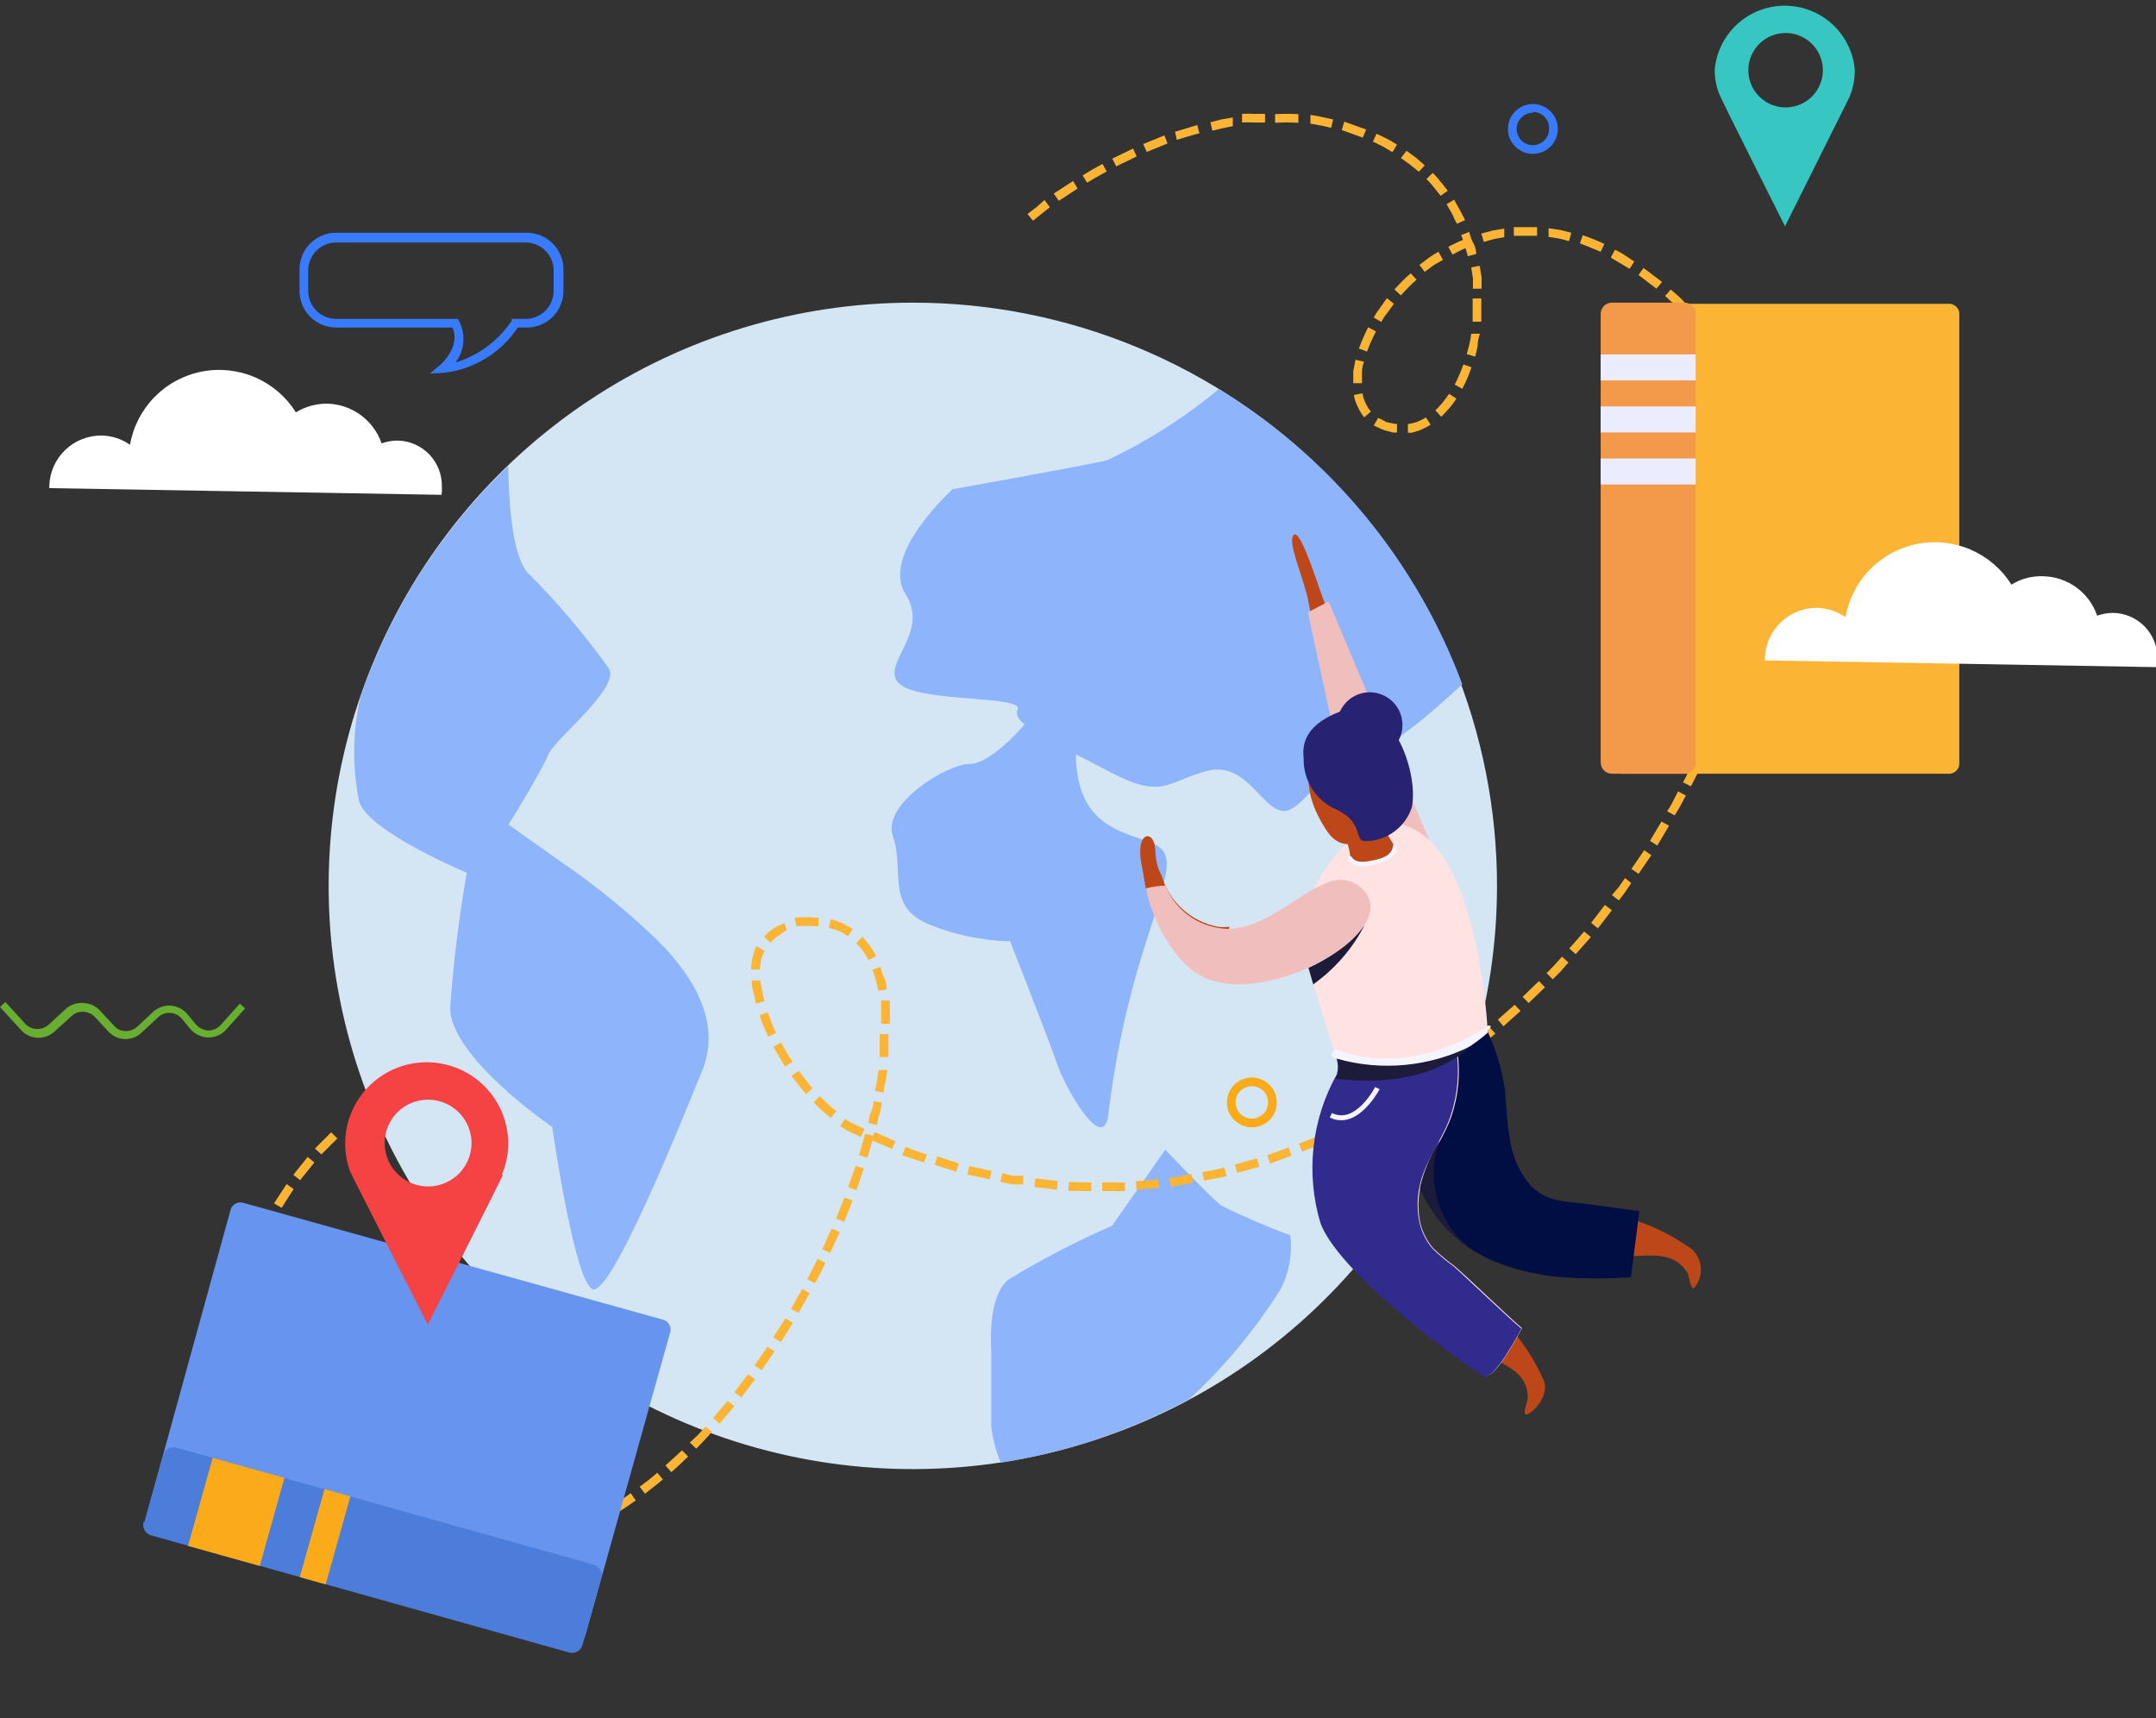 <svg width="197" height="157" viewBox="0 0 197 157" fill="none" xmlns="http://www.w3.org/2000/svg">
<rect x="0" y="0" width="197" height="157" fill="#333333" stroke="none"/>
<g clip-path="url(#clip0_658_874)">
<path d="M0 92.007L0.486 91.547L2.355 93.592C2.641 93.865 3.022 94.018 3.418 94.018C3.814 94.018 4.194 93.865 4.48 93.592L6.119 92.084C6.564 91.744 7.123 91.588 7.68 91.649C7.963 91.662 8.241 91.733 8.496 91.856C8.751 91.978 8.979 92.152 9.165 92.365L10.42 93.719C10.548 93.873 10.709 93.996 10.89 94.08C11.072 94.163 11.269 94.206 11.469 94.205C11.667 94.215 11.865 94.183 12.05 94.113C12.235 94.043 12.403 93.935 12.544 93.796L13.978 92.467C14.193 92.264 14.448 92.107 14.727 92.006C15.005 91.906 15.302 91.864 15.597 91.883C15.893 91.902 16.181 91.982 16.445 92.118C16.708 92.254 16.94 92.442 17.127 92.672L17.895 93.592C18.035 93.756 18.208 93.891 18.401 93.987C18.595 94.084 18.806 94.141 19.022 94.154C19.239 94.157 19.455 94.112 19.654 94.024C19.852 93.936 20.03 93.806 20.174 93.643L21.915 91.701L22.401 92.135L20.66 94.077C20.453 94.312 20.196 94.497 19.908 94.621C19.621 94.745 19.309 94.803 18.996 94.793C18.687 94.78 18.384 94.703 18.106 94.566C17.828 94.43 17.582 94.237 17.383 94.001L16.615 93.081C16.485 92.923 16.324 92.793 16.141 92.701C15.959 92.608 15.759 92.554 15.555 92.542C15.351 92.53 15.146 92.56 14.954 92.631C14.762 92.702 14.587 92.811 14.439 92.953L13.005 94.282C12.807 94.489 12.569 94.654 12.305 94.767C12.04 94.879 11.756 94.937 11.469 94.937C11.182 94.937 10.898 94.879 10.634 94.767C10.37 94.654 10.132 94.489 9.933 94.282L8.679 92.927C8.41 92.643 8.045 92.47 7.655 92.442C7.455 92.427 7.254 92.453 7.064 92.519C6.875 92.585 6.701 92.689 6.554 92.825L4.915 94.307C4.699 94.492 4.449 94.631 4.178 94.718C3.907 94.805 3.622 94.838 3.339 94.814C3.055 94.79 2.78 94.711 2.527 94.58C2.275 94.449 2.051 94.269 1.869 94.052L0 92.007Z" fill="#68AF31"/>
<path d="M136.786 80.966C136.781 91.504 133.646 101.805 127.778 110.564C121.91 119.324 113.571 126.15 103.817 130.179C94.063 134.209 83.332 135.26 72.979 133.201C62.626 131.142 53.118 126.065 45.655 118.612C38.193 111.158 33.111 101.663 31.054 91.327C28.996 80.991 30.055 70.278 34.096 60.543C38.136 50.807 44.978 42.486 53.756 36.632C62.533 30.778 72.852 27.653 83.408 27.653C90.421 27.65 97.366 29.027 103.845 31.705C110.324 34.383 116.211 38.311 121.169 43.262C126.126 48.214 130.058 54.093 132.737 60.562C135.417 67.032 136.793 73.966 136.786 80.966Z" fill="#D4E6F4"/>
<path d="M93.572 66.245C93.572 66.245 90.576 69.798 88.58 69.798C86.583 69.798 80.541 73.427 81.591 76.417C82.64 79.407 80.976 82.679 84.611 84.34C87.042 85.377 89.649 85.941 92.292 86.001C92.292 86.001 95.927 95.227 96.593 97.221C97.258 99.214 100.561 105.144 101.226 102.179C101.832 96.915 102.937 91.72 104.529 86.666C107.089 78.717 107.499 77.721 104.529 76.749C101.559 75.778 98.385 74.705 98.308 68.954C98.231 63.204 93.572 66.245 93.572 66.245Z" fill="#8EB4FB"/>
<path d="M116.997 117.82C117.793 116.297 118.106 114.567 117.893 112.862C115.746 112.075 113.643 111.17 111.595 110.153C110.699 109.489 106.475 105.042 106.475 105.042L101.611 111.993C98.354 113.413 95.198 115.053 92.164 116.9C90.141 118.459 90.576 123.417 90.576 123.417V130.343C90.709 131.478 91.002 132.588 91.447 133.64C97.502 132.697 103.348 130.717 108.728 127.788C111.907 124.839 114.687 121.488 116.997 117.82Z" fill="#8EB4FB"/>
<path d="M87.043 44.7C87.043 44.7 80.413 50.655 82.743 54.284C85.072 57.913 80.182 60.878 82.256 62.539C84.33 64.201 93.649 63.536 92.983 64.84C92.317 66.143 96.311 67.83 101.278 70.462C106.244 73.095 106.552 71.459 110.187 70.462C113.822 69.465 115.153 73.759 117.15 74.091C119.147 74.424 122.117 68.162 124.421 68.826C126.034 69.261 130.847 65.121 133.612 62.514C129.438 51.288 121.602 41.791 111.365 35.55C108.241 38.146 104.8 40.336 101.124 42.068C98.18 42.707 87.043 44.7 87.043 44.7Z" fill="#8EB4FB"/>
<path d="M32.821 73.248C33.691 76.008 42.651 79.74 42.651 79.74C41.935 83.8 41.431 87.895 41.141 92.007C41.013 96.531 50.46 102.971 50.46 102.971C50.46 102.971 52.431 116.798 54.095 117.769C55.759 118.74 62.39 102.154 64.156 97.834C65.923 93.515 63.567 89.068 59.164 85.055C56.605 82.676 53.866 80.498 50.972 78.538L46.466 75.344C46.466 75.344 49.513 70.437 50.076 68.98C50.639 67.523 56.988 62.642 55.554 60.955C53.397 57.962 51.009 55.142 48.412 52.521C46.876 51.217 46.492 46.336 46.44 42.579C40.327 48.426 35.702 55.646 32.949 63.638C32.212 66.795 32.168 70.073 32.821 73.248Z" fill="#8EB4FB"/>
<path d="M95.927 18.938L95.441 18.274L94.724 18.913L93.879 19.552L94.391 20.165L95.185 19.526L95.927 18.938Z" fill="#FBB433"/>
<path d="M98.462 17.226L98.052 16.536L96.285 17.686L96.746 18.35L98.462 17.226Z" fill="#FBB433"/>
<path d="M101.124 15.667L100.74 14.977L99.818 15.488L98.922 16.024L99.332 16.689L100.202 16.178L101.124 15.667Z" fill="#FBB433"/>
<path d="M103.863 14.287L103.531 13.571L102.583 14.031L101.636 14.491L101.995 15.207C101.995 15.207 102.455 14.951 102.942 14.747L103.863 14.287Z" fill="#FBB433"/>
<path d="M106.68 13.111L106.398 12.37L104.452 13.162L104.785 13.878L106.68 13.111Z" fill="#FBB433"/>
<path d="M109.598 12.191L109.393 11.424L107.371 12.038L107.524 12.779C107.524 12.779 109.572 12.14 109.598 12.191Z" fill="#FBB433"/>
<path d="M112.645 11.526V10.734L111.595 10.913L110.596 11.169L110.776 11.935L111.774 11.705L112.645 11.526Z" fill="#FBB433"/>
<path d="M115.589 11.194V10.402H114.539C114.19 10.379 113.839 10.379 113.489 10.402V11.194C113.83 11.172 114.172 11.172 114.513 11.194H115.589Z" fill="#FBB433"/>
<path d="M118.635 11.22V10.428C117.927 10.389 117.218 10.389 116.51 10.428V11.22C117.218 11.178 117.928 11.178 118.635 11.22Z" fill="#FBB433"/>
<path d="M121.631 11.68L121.81 10.913L120.76 10.683C120.423 10.602 120.081 10.542 119.736 10.504V11.296L120.735 11.475L121.631 11.68Z" fill="#FBB433"/>
<path d="M124.523 12.574L124.831 11.833L122.834 11.118L122.603 11.884L124.523 12.574Z" fill="#FBB433"/>
<path d="M127.237 13.903L127.647 13.213C127.647 13.213 127.212 12.932 126.725 12.677L125.778 12.217L125.445 12.932L126.367 13.392L127.237 13.903Z" fill="#FBB433"/>
<path d="M129.644 15.692L130.181 15.104L129.388 14.415L128.517 13.775L128.005 14.44L128.824 15.028L129.644 15.692Z" fill="#FBB433"/>
<path d="M131.641 17.89L132.281 17.43C132.281 17.43 131.973 16.996 131.615 16.587C131.401 16.309 131.17 16.044 130.924 15.795L130.335 16.357C130.576 16.586 130.799 16.834 131.001 17.098C131.333 17.532 131.641 17.89 131.641 17.89Z" fill="#FBB433"/>
<path d="M133.125 20.446L133.868 20.114C133.868 20.114 133.637 19.628 133.381 19.168L132.869 18.248L132.178 18.657L132.69 19.552C132.921 20.088 133.125 20.446 133.125 20.446Z" fill="#FBB433"/>
<path d="M134.124 23.411L134.892 23.206C134.892 23.206 134.892 22.695 134.61 22.184C134.329 21.673 134.252 21.187 134.252 21.187L133.509 21.468C133.642 21.775 133.754 22.091 133.842 22.414C133.996 23.002 134.124 23.411 134.124 23.411Z" fill="#FBB433"/>
<path d="M134.585 26.375H135.378V25.328L135.199 24.28L134.431 24.433L134.585 25.43V26.375Z" fill="#FBB433"/>
<path d="M134.559 29.391H135.353C135.353 29.391 135.353 28.88 135.353 28.343C135.353 27.807 135.353 27.27 135.353 27.27H134.559C134.559 27.27 134.559 27.781 134.559 28.292C134.559 28.803 134.559 29.391 134.559 29.391Z" fill="#FBB433"/>
<path d="M134.021 32.356L134.79 32.586C134.889 32.242 134.966 31.892 135.02 31.538C135.02 31.027 135.225 30.49 135.225 30.49H134.431C134.392 30.826 134.332 31.159 134.252 31.487C134.149 31.87 134.021 32.356 134.021 32.356Z" fill="#FBB433"/>
<path d="M132.921 35.142L133.612 35.525C133.946 34.893 134.228 34.234 134.457 33.557L133.714 33.301C133.492 33.932 133.227 34.547 132.921 35.142Z" fill="#FBB433"/>
<path d="M131.154 37.493L131.692 38.081C131.692 38.081 132.076 37.697 132.434 37.288C132.793 36.88 133.074 36.419 133.074 36.419L132.409 35.985C132.409 35.985 132.127 36.394 131.82 36.777C131.613 37.03 131.391 37.269 131.154 37.493Z" fill="#FBB433"/>
<path d="M128.645 38.745V39.538H129.004L129.746 39.307L130.437 38.975L130.719 38.796L130.284 38.132L130.053 38.285L129.439 38.566C129.179 38.644 128.914 38.703 128.645 38.745Z" fill="#FBB433"/>
<path d="M125.931 38.183L125.522 38.873L125.855 39.026C126.082 39.153 126.323 39.256 126.571 39.333L127.263 39.512C127.39 39.534 127.52 39.534 127.647 39.512V38.72C127.563 38.741 127.475 38.741 127.391 38.72L126.674 38.566C126.29 38.336 125.957 38.183 125.931 38.183Z" fill="#FBB433"/>
<path d="M124.498 35.934L123.704 36.087C123.765 36.462 123.886 36.825 124.063 37.161C124.214 37.51 124.412 37.836 124.651 38.132L125.266 37.595C125.059 37.371 124.894 37.111 124.779 36.828C124.631 36.55 124.536 36.247 124.498 35.934Z" fill="#FBB433"/>
<path d="M124.626 33.046L123.858 32.867L123.653 33.915C123.653 34.477 123.653 35.014 123.653 35.014H124.447C124.447 35.014 124.447 34.528 124.447 34.017C124.447 33.506 124.626 33.046 124.626 33.046Z" fill="#FBB433"/>
<path d="M125.727 30.286L125.01 29.902C124.692 30.533 124.409 31.182 124.165 31.845L124.907 32.126C125.139 31.495 125.412 30.88 125.727 30.286Z" fill="#FBB433"/>
<path d="M127.365 27.756L126.725 27.244L126.111 28.113C125.889 28.394 125.692 28.693 125.522 29.008L126.213 29.417C126.369 29.116 126.558 28.833 126.776 28.573L127.365 27.756Z" fill="#FBB433"/>
<path d="M129.439 25.558L128.901 24.97C128.631 25.193 128.375 25.432 128.133 25.685C127.749 26.069 127.416 26.452 127.416 26.452L128.005 26.989C128.005 26.989 128.338 26.605 128.696 26.248C128.929 26.002 129.177 25.771 129.439 25.558Z" fill="#FBB433"/>
<path d="M131.845 23.743L131.436 23.002C131.436 23.002 130.975 23.257 130.54 23.564L129.695 24.203L130.181 24.842L131 24.229C131.41 23.999 131.845 23.743 131.845 23.743Z" fill="#FBB433"/>
<path d="M134.559 22.414L134.277 21.673L133.279 22.082L132.332 22.542L132.716 23.257L133.612 22.797L134.559 22.414Z" fill="#FBB433"/>
<path d="M137.452 21.673V20.881L136.402 21.059L135.353 21.34L135.583 22.107L136.556 21.826L137.452 21.673Z" fill="#FBB433"/>
<path d="M140.447 21.545V20.753H139.398H138.322V21.545H139.321H140.447Z" fill="#FBB433"/>
<path d="M143.366 22.031L143.571 21.264L142.547 21.008L141.497 20.855V21.647L142.495 21.801L143.366 22.031Z" fill="#FBB433"/>
<path d="M146.259 23.002L146.592 22.286C145.95 21.985 145.292 21.72 144.62 21.494L144.364 22.235C144.364 22.235 146.284 23.002 146.259 23.002Z" fill="#FBB433"/>
<path d="M148.896 24.561L149.331 23.896L148.486 23.334C148.196 23.135 147.887 22.964 147.564 22.823L147.18 23.538L148.896 24.561Z" fill="#FBB433"/>
<path d="M151.353 26.375L151.865 25.762L150.176 24.484L149.715 25.123L151.353 26.375Z" fill="#FBB433"/>
<path d="M153.606 28.471L154.169 27.909L153.965 27.679C153.808 27.487 153.637 27.308 153.453 27.142L152.659 26.452L152.147 27.04L152.889 27.73C153.079 27.881 153.251 28.052 153.401 28.241L153.606 28.471Z" fill="#FBB433"/>
<path d="M155.526 30.669L156.166 30.209C155.75 29.643 155.296 29.105 154.81 28.599L154.221 29.11C154.691 29.6 155.127 30.121 155.526 30.669Z" fill="#FBB433"/>
<path d="M157.165 33.225L157.882 32.842L157.318 31.947L156.73 31.078L156.064 31.512L156.627 32.356C156.823 32.635 157.002 32.925 157.165 33.225Z" fill="#FBB433"/>
<path d="M158.445 36.087L159.187 35.806L158.317 33.889L157.6 34.221L158.445 36.087Z" fill="#FBB433"/>
<path d="M159.392 38.975L160.16 38.796L159.52 36.777L158.778 37.033L159.392 38.975Z" fill="#FBB433"/>
<path d="M159.981 41.965L160.774 41.838L160.39 39.768L159.622 39.947L159.981 41.965Z" fill="#FBB433"/>
<path d="M160.288 45.007L161.082 44.956L160.954 42.86L160.16 42.962L160.288 45.007Z" fill="#FBB433"/>
<path d="M160.339 48.048H161.287C161.323 47.367 161.323 46.685 161.287 46.004H160.493L160.339 48.048Z" fill="#FBB433"/>
<path d="M160.16 51.115H160.954C160.954 51.115 160.954 50.578 161.082 50.067C161.21 49.556 161.082 49.019 161.082 49.019H160.288C160.288 49.019 160.288 49.531 160.288 50.067C160.288 50.604 160.16 51.115 160.16 51.115Z" fill="#FBB433"/>
<path d="M159.776 54.131L160.57 54.284L160.723 53.236C160.723 52.725 160.723 52.188 160.723 52.188H159.93C159.93 52.188 159.93 52.7 159.802 53.211C159.674 53.722 159.776 54.131 159.776 54.131Z" fill="#FBB433"/>
<path d="M159.162 57.147L159.955 57.326L160.365 55.281L159.597 55.128L159.162 57.147Z" fill="#FBB433"/>
<path d="M158.368 60.111L159.136 60.341L159.725 58.322L158.957 58.118L158.368 60.111Z" fill="#FBB433"/>
<path d="M157.446 63.025L158.189 63.281L158.547 62.309C158.679 61.987 158.782 61.653 158.854 61.312L158.112 61.083C158.112 61.083 158.112 61.568 157.805 62.054L157.446 63.025Z" fill="#FBB433"/>
<path d="M156.397 65.913L157.114 66.22C157.114 66.22 157.318 65.734 157.498 65.249L157.856 64.252L157.114 63.894L156.755 64.865L156.397 65.913Z" fill="#FBB433"/>
<path d="M155.142 68.724L155.885 69.056L156.704 67.14L155.987 66.833L155.142 68.724Z" fill="#FBB433"/>
<path d="M153.785 71.484L154.502 71.842L155.449 70.002L154.733 69.644L153.785 71.484Z" fill="#FBB433"/>
<path d="M152.326 74.117L153.017 74.5C153.017 74.5 153.299 74.066 153.555 73.606L154.041 72.686L153.325 72.302L152.864 73.222C152.608 73.759 152.326 74.117 152.326 74.117Z" fill="#FBB433"/>
<path d="M150.765 76.826L151.43 77.26L152.505 75.446L151.814 75.062L150.765 76.826Z" fill="#FBB433"/>
<path d="M150.235 77.685L149.065 79.393L149.72 79.841L150.89 78.132L150.235 77.685Z" fill="#FBB433"/>
<path d="M147.283 81.784L147.923 82.27L148.486 81.528L149.049 80.685L148.486 80.225L147.897 81.069L147.283 81.784Z" fill="#FBB433"/>
<path d="M145.388 84.314L146.003 84.826L147.283 83.164L146.643 82.679L145.388 84.314Z" fill="#FBB433"/>
<path d="M143.391 86.666L143.98 87.177L145.363 85.618L144.748 85.107L143.391 86.666Z" fill="#FBB433"/>
<path d="M141.318 88.915L141.881 89.477L142.623 88.736C142.956 88.327 143.315 87.944 143.315 87.944L142.726 87.407L142.035 88.174L141.318 88.915Z" fill="#FBB433"/>
<path d="M140.618 89.638L139.126 91.075L139.677 91.646L141.169 90.208L140.618 89.638Z" fill="#FBB433"/>
<path d="M136.863 93.157L137.375 93.771L138.937 92.365L138.399 91.803L136.863 93.157Z" fill="#FBB433"/>
<path d="M134.508 95.151L135.02 95.764L135.839 95.125L136.633 94.435L136.095 93.847L135.327 94.512L134.508 95.151Z" fill="#FBB433"/>
<path d="M132.076 97.042L132.562 97.681L134.201 96.403L133.714 95.764L132.076 97.042Z" fill="#FBB433"/>
<path d="M129.541 98.78L129.976 99.445L131.717 98.269L131.257 97.63L129.541 98.78Z" fill="#FBB433"/>
<path d="M126.93 100.416L127.34 101.08L128.261 100.569L129.132 100.007L128.696 99.342L127.826 99.904L126.93 100.416Z" fill="#FBB433"/>
<path d="M124.267 101.923L124.651 102.639L126.469 101.591L126.06 100.901L124.267 101.923Z" fill="#FBB433"/>
<path d="M121.503 103.253L121.835 103.994L123.73 103.099L123.371 102.384L121.503 103.253Z" fill="#FBB433"/>
<path d="M118.686 104.479L118.968 105.22L119.966 104.837C120.453 104.658 120.914 104.428 120.914 104.428L120.581 103.687C120.282 103.85 119.975 103.995 119.659 104.121L118.686 104.479Z" fill="#FBB433"/>
<path d="M115.793 105.553L116.049 106.319L118.021 105.578L117.739 104.837L115.793 105.553Z" fill="#FBB433"/>
<path d="M112.849 106.396L113.054 107.163L115.077 106.6L114.846 105.834L112.849 106.396Z" fill="#FBB433"/>
<path d="M109.854 107.086L110.033 107.878L111.057 107.674C111.406 107.632 111.749 107.555 112.081 107.444L111.877 106.652C111.552 106.766 111.218 106.852 110.878 106.907L109.854 107.086Z" fill="#FBB433"/>
<path d="M106.833 107.648L106.961 108.441L109.009 108.057L108.881 107.265L106.833 107.648Z" fill="#FBB433"/>
<path d="M103.787 107.93L103.838 108.696L105.937 108.543L105.835 107.751L103.787 107.93Z" fill="#FBB433"/>
<path d="M100.714 108.032V108.824H101.764C102.105 108.854 102.447 108.854 102.788 108.824V108.032C102.447 108.061 102.105 108.061 101.764 108.032H100.714Z" fill="#FBB433"/>
<path d="M97.668 108.006L97.617 108.799L99.716 108.824V108.032L97.668 108.006Z" fill="#FBB433"/>
<path d="M94.596 107.674L94.519 108.466L96.593 108.696L96.644 107.904L94.596 107.674Z" fill="#FBB433"/>
<path d="M91.575 107.188L91.421 107.981L92.445 108.211H93.495V107.418H92.471L91.575 107.188Z" fill="#FBB433"/>
<path d="M88.58 106.549L88.375 107.316L90.423 107.751L90.602 106.984L88.58 106.549Z" fill="#FBB433"/>
<path d="M85.635 105.655L85.405 106.422L87.376 107.061L87.607 106.294L85.635 105.655Z" fill="#FBB433"/>
<path d="M82.743 104.786L82.435 105.553L84.432 106.217L84.688 105.476C84.027 105.284 83.377 105.054 82.743 104.786Z" fill="#FBB433"/>
<path d="M79.926 103.431L79.594 104.147L81.514 104.99L81.821 104.275L79.926 103.431Z" fill="#FBB433"/>
<path d="M77.213 102.23L76.778 102.895C77.101 103.121 77.444 103.317 77.802 103.483L78.647 103.866L79.005 103.15L78.16 102.767C77.831 102.613 77.514 102.434 77.213 102.23Z" fill="#FBB433"/>
<path d="M74.909 100.16L74.346 100.722C74.346 100.722 74.704 101.106 75.114 101.463L75.907 102.154L76.419 101.515C76.419 101.515 76.01 101.208 75.651 100.876L74.909 100.16Z" fill="#FBB433"/>
<path d="M72.989 97.834L72.323 98.294C72.323 98.294 72.63 98.729 72.963 99.138L73.654 99.956L74.243 99.444C74.243 99.444 73.91 99.061 73.603 98.652C73.296 98.243 72.989 97.834 72.989 97.834Z" fill="#FBB433"/>
<path d="M71.376 95.253L70.659 95.636L71.197 96.556L71.734 97.451L72.425 97.016L71.862 96.147L71.376 95.253Z" fill="#FBB433"/>
<path d="M70.147 92.493L69.404 92.748C69.404 92.748 69.558 93.26 69.763 93.745C69.968 94.231 70.198 94.716 70.198 94.716L70.915 94.384C70.915 94.384 70.684 93.924 70.505 93.438C70.326 92.953 70.147 92.493 70.147 92.493Z" fill="#FBB433"/>
<path d="M69.481 89.579H68.688C68.688 89.579 68.688 90.116 68.841 90.653C68.995 91.189 69.072 91.701 69.072 91.701L69.865 91.471C69.754 91.156 69.677 90.83 69.635 90.499C69.532 90.09 69.481 89.579 69.481 89.579Z" fill="#FBB433"/>
<path d="M69.865 86.896L69.123 86.436C68.959 86.777 68.839 87.138 68.764 87.509C68.685 87.862 68.642 88.221 68.636 88.582H69.43C69.434 88.255 69.477 87.929 69.558 87.611C69.636 87.363 69.739 87.123 69.865 86.896Z" fill="#FBB433"/>
<path d="M71.888 84.979L71.683 84.34L71.35 84.493C71.103 84.577 70.87 84.697 70.659 84.851C70.344 85.057 70.059 85.307 69.814 85.592L70.403 86.129C70.608 85.897 70.84 85.692 71.094 85.516C71.345 85.317 71.61 85.138 71.888 84.979Z" fill="#FBB433"/>
<path d="M74.781 84.647V83.854C74.057 83.792 73.329 83.792 72.605 83.854L72.758 84.621C73.432 84.575 74.108 84.584 74.781 84.647Z" fill="#FBB433"/>
<path d="M77.469 85.541L77.93 84.902L77.622 84.698L76.957 84.34C76.445 84.135 75.907 83.982 75.907 83.982L75.728 84.774C76.041 84.847 76.349 84.941 76.65 85.055C76.846 85.141 77.034 85.244 77.213 85.362L77.469 85.541Z" fill="#FBB433"/>
<path d="M79.363 87.714L80.055 87.356C79.895 87.032 79.707 86.724 79.491 86.436C79.277 86.142 79.046 85.861 78.8 85.592L78.237 86.154C78.461 86.385 78.667 86.632 78.851 86.896C79.039 87.157 79.21 87.43 79.363 87.714Z" fill="#FBB433"/>
<path d="M80.259 90.525L81.027 90.397C81.027 90.397 81.027 89.86 80.797 89.349C80.567 88.838 80.464 88.327 80.464 88.327L79.722 88.608C79.722 88.608 79.901 89.068 80.029 89.554C80.157 90.039 80.259 90.525 80.259 90.525Z" fill="#FBB433"/>
<path d="M80.515 93.541H81.309C81.309 93.541 81.309 93.004 81.309 92.467V91.419H80.515V92.416C80.515 93.029 80.515 93.541 80.515 93.541Z" fill="#FBB433"/>
<path d="M80.387 96.582H81.181C81.181 96.582 81.181 96.071 81.181 95.534C81.181 94.997 81.181 94.486 81.181 94.486H80.387C80.387 94.486 80.387 94.997 80.387 95.508C80.387 96.02 80.387 96.582 80.387 96.582Z" fill="#FBB433"/>
<path d="M79.952 99.674L80.746 99.828C80.746 99.828 80.746 99.317 80.925 98.805L81.079 97.758H80.285L80.131 98.78C80.054 99.112 79.952 99.674 79.952 99.674Z" fill="#FBB433"/>
<path d="M79.363 102.614L80.157 102.792C80.157 102.792 80.157 102.281 80.387 101.77L80.592 100.748L79.824 100.594C79.824 100.594 79.824 101.106 79.594 101.591C79.363 102.077 79.363 102.614 79.363 102.614Z" fill="#FBB433"/>
<path d="M78.493 105.553L79.261 105.783L79.824 103.789L79.056 103.585L78.493 105.553Z" fill="#FBB433"/>
<path d="M77.494 108.466L78.262 108.747L78.928 106.754L78.186 106.524L77.494 108.466Z" fill="#FBB433"/>
<path d="M76.394 111.329L77.136 111.635L77.904 109.693L77.162 109.412L76.394 111.329Z" fill="#FBB433"/>
<path d="M75.139 114.14L75.856 114.472L76.726 112.581L75.984 112.249L75.139 114.14Z" fill="#FBB433"/>
<path d="M73.757 116.875L74.473 117.258L74.96 116.338L75.421 115.392L74.704 115.009L74.243 115.955C73.987 116.415 73.757 116.875 73.757 116.875Z" fill="#FBB433"/>
<path d="M72.272 119.584L72.963 119.967L73.475 119.073L73.987 118.153L73.296 117.769L72.784 118.689L72.272 119.584Z" fill="#FBB433"/>
<path d="M70.659 122.191L71.35 122.625L72.451 120.862L71.76 120.453L70.659 122.191Z" fill="#FBB433"/>
<path d="M68.944 124.746L69.584 125.206L70.787 123.468L70.121 123.06L68.944 124.746Z" fill="#FBB433"/>
<path d="M67.1 127.2L67.74 127.685L68.995 126.024L68.355 125.564L67.1 127.2Z" fill="#FBB433"/>
<path d="M65.155 129.551L65.743 130.088L67.1 128.478L66.486 127.992L65.155 129.551Z" fill="#FBB433"/>
<path d="M63.03 131.8L63.619 132.363L64.335 131.621L65.052 130.829L64.463 130.344L63.772 131.11L63.03 131.8Z" fill="#FBB433"/>
<path d="M60.803 133.896L61.34 134.509L62.134 133.794L62.876 133.078L62.313 132.516L61.571 133.206L60.803 133.896Z" fill="#FBB433"/>
<path d="M58.447 135.838L58.934 136.477L59.753 135.838L60.572 135.174L60.06 134.56L59.266 135.225L58.447 135.838Z" fill="#FBB433"/>
<path d="M55.938 137.576L56.348 138.266L57.244 137.678L58.089 137.091L57.628 136.426L56.783 137.04L55.938 137.576Z" fill="#FBB433"/>
<path d="M53.276 139.084L53.634 139.8L54.556 139.314L55.477 138.803L55.068 138.011L54.172 138.522L53.276 139.084Z" fill="#FBB433"/>
<path d="M50.485 140.311L50.767 141.052L51.74 140.669L52.712 140.234L52.38 139.519L51.432 139.928L50.485 140.311Z" fill="#FBB433"/>
<path d="M47.567 141.18L47.746 141.972L48.77 141.717L49.794 141.384L49.538 140.643L48.565 140.95L47.567 141.18Z" fill="#FBB433"/>
<path d="M44.571 141.691V142.483H45.621L46.671 142.304L46.517 141.512L45.519 141.691H44.571Z" fill="#FBB433"/>
<path d="M41.55 141.793V142.586H42.626C42.975 142.607 43.326 142.607 43.675 142.586V141.793C43.334 141.816 42.992 141.816 42.651 141.793H41.55Z" fill="#FBB433"/>
<path d="M38.53 141.461L38.376 142.228L39.426 142.381C39.775 142.404 40.126 142.404 40.475 142.381V141.589H39.451L38.53 141.461Z" fill="#FBB433"/>
<path d="M35.586 140.72L35.33 141.461L36.353 141.768C36.69 141.87 37.032 141.955 37.378 142.023L37.557 141.231C37.219 141.177 36.886 141.1 36.558 141.001L35.586 140.72Z" fill="#FBB433"/>
<path d="M32.769 139.57L32.411 140.285L33.384 140.745L34.357 141.129L34.638 140.388L33.665 140.03L32.769 139.57Z" fill="#FBB433"/>
<path d="M30.107 138.011L29.672 138.675L30.542 139.263L31.489 139.749L31.873 139.033C31.558 138.898 31.25 138.744 30.952 138.573L30.107 138.011Z" fill="#FBB433"/>
<path d="M27.726 136.247L27.188 136.835C27.696 137.321 28.235 137.774 28.801 138.19L29.288 137.551C28.738 137.152 28.216 136.716 27.726 136.247Z" fill="#FBB433"/>
<path d="M25.601 134.049L24.987 134.535C24.987 134.535 26.318 136.171 26.343 136.145L26.932 135.583L25.601 134.049Z" fill="#FBB433"/>
<path d="M24.014 131.545L23.297 131.902L24.398 133.717L25.064 133.257L24.014 131.545Z" fill="#FBB433"/>
<path d="M22.836 128.759L22.094 128.989C22.301 129.663 22.557 130.321 22.862 130.957L23.604 130.625C23.311 130.019 23.055 129.396 22.836 128.759Z" fill="#FBB433"/>
<path d="M22.171 125.794L21.377 125.922L21.53 126.97C21.684 127.481 21.812 127.992 21.812 127.992L22.58 127.788L22.324 126.816C22.222 126.305 22.171 125.794 22.171 125.794Z" fill="#FBB433"/>
<path d="M21.966 122.676H21.172V123.724C21.15 124.082 21.15 124.44 21.172 124.798H21.966C21.944 124.457 21.944 124.116 21.966 123.775V122.676Z" fill="#FBB433"/>
<path d="M22.196 119.763H21.428C21.428 119.763 21.121 121.858 21.172 121.858H21.966L22.196 119.763Z" fill="#FBB433"/>
<path d="M22.862 116.798L22.094 116.594L21.582 118.638L22.35 118.791L22.862 116.798Z" fill="#FBB433"/>
<path d="M23.86 113.936L23.143 113.629L22.375 115.597L23.143 115.852L23.86 113.936Z" fill="#FBB433"/>
<path d="M25.217 111.201L24.5 110.818L23.553 112.683L24.27 113.041L25.217 111.201Z" fill="#FBB433"/>
<path d="M26.83 108.645L26.19 108.185L25.038 109.949L25.729 110.357L26.83 108.645Z" fill="#FBB433"/>
<path d="M28.724 106.217L28.11 105.706L26.804 107.342L27.419 107.827L28.724 106.217Z" fill="#FBB433"/>
<path d="M30.824 104.019L30.26 103.457L28.776 104.939L29.364 105.476L30.824 104.019Z" fill="#FBB433"/>
<path d="M179.028 69.67C179.05 69.917 178.973 70.162 178.815 70.353C178.657 70.545 178.43 70.666 178.183 70.692H148.128C147.881 70.666 147.654 70.545 147.496 70.353C147.338 70.162 147.261 69.917 147.283 69.67V28.778C147.261 28.531 147.338 28.285 147.496 28.094C147.654 27.903 147.881 27.781 148.128 27.756H178.183C178.43 27.781 178.657 27.903 178.815 28.094C178.973 28.285 179.05 28.531 179.028 28.778V69.67Z" fill="#FBB433"/>
<path d="M153.913 27.653H147.283C146.717 27.653 146.259 28.111 146.259 28.676V69.67C146.259 70.234 146.717 70.692 147.283 70.692H153.913C154.479 70.692 154.938 70.234 154.938 69.67V28.676C154.938 28.111 154.479 27.653 153.913 27.653Z" fill="#F2994A"/>
<path d="M154.938 32.382H146.259V34.758H154.938V32.382Z" fill="#EBEDFF"/>
<path d="M154.938 37.135H146.259V39.512H154.938V37.135Z" fill="#EBEDFF"/>
<path d="M154.938 41.889H146.259V44.266H154.938V41.889Z" fill="#EBEDFF"/>
<path d="M140.063 14.057C139.613 14.057 139.172 13.923 138.797 13.673C138.423 13.423 138.131 13.068 137.958 12.652C137.786 12.237 137.741 11.78 137.829 11.338C137.916 10.897 138.133 10.492 138.452 10.174C138.771 9.856 139.177 9.639 139.619 9.551C140.061 9.463 140.519 9.508 140.935 9.681C141.352 9.853 141.707 10.144 141.958 10.518C142.208 10.892 142.342 11.332 142.342 11.782C142.342 12.385 142.102 12.964 141.674 13.39C141.247 13.817 140.668 14.057 140.063 14.057ZM140.063 10.3C139.77 10.3 139.483 10.387 139.238 10.55C138.994 10.712 138.804 10.944 138.691 11.215C138.579 11.486 138.55 11.784 138.607 12.071C138.664 12.359 138.806 12.623 139.013 12.83C139.221 13.037 139.486 13.179 139.774 13.236C140.062 13.293 140.36 13.264 140.632 13.152C140.903 13.039 141.135 12.849 141.298 12.606C141.461 12.362 141.548 12.075 141.548 11.782C141.559 11.581 141.528 11.38 141.458 11.191C141.388 11.002 141.28 10.83 141.141 10.684C141.002 10.538 140.835 10.422 140.65 10.343C140.464 10.264 140.265 10.223 140.063 10.223V10.3Z" fill="#387BFF"/>
<path d="M114.385 102.997C113.935 102.997 113.494 102.863 113.12 102.614C112.745 102.364 112.453 102.008 112.28 101.593C112.108 101.177 112.063 100.72 112.151 100.278C112.239 99.837 112.456 99.432 112.774 99.114C113.093 98.796 113.499 98.579 113.941 98.491C114.383 98.404 114.841 98.449 115.257 98.621C115.674 98.793 116.03 99.085 116.28 99.459C116.53 99.833 116.664 100.272 116.664 100.722C116.667 101.022 116.611 101.319 116.497 101.597C116.384 101.874 116.216 102.126 116.004 102.338C115.792 102.55 115.539 102.718 115.261 102.831C114.983 102.944 114.686 103 114.385 102.997ZM114.385 99.24C114.092 99.24 113.805 99.327 113.56 99.49C113.316 99.653 113.126 99.884 113.014 100.155C112.901 100.426 112.872 100.724 112.929 101.011C112.986 101.299 113.128 101.563 113.335 101.77C113.543 101.978 113.808 102.119 114.096 102.176C114.384 102.233 114.682 102.204 114.954 102.092C115.225 101.98 115.457 101.79 115.62 101.546C115.783 101.302 115.87 101.015 115.87 100.722C115.87 100.329 115.714 99.952 115.435 99.674C115.157 99.396 114.779 99.24 114.385 99.24Z" fill="#FBAA19"/>
<path d="M39.298 34.119L40.296 33.276C40.296 33.276 42.114 31.666 41.346 29.928H30.721C30.281 29.928 29.845 29.841 29.438 29.673C29.031 29.505 28.661 29.258 28.35 28.947C28.038 28.636 27.791 28.267 27.623 27.861C27.454 27.455 27.368 27.02 27.368 26.58V24.586C27.374 23.703 27.731 22.858 28.359 22.235C28.987 21.613 29.836 21.264 30.721 21.264H48.13C49.015 21.264 49.864 21.613 50.492 22.235C51.121 22.858 51.477 23.703 51.484 24.586V26.58C51.484 27.02 51.397 27.455 51.228 27.861C51.06 28.267 50.813 28.636 50.501 28.947C50.19 29.258 49.82 29.505 49.413 29.673C49.007 29.841 48.57 29.928 48.13 29.928H47.311C46.552 31.071 45.551 32.035 44.379 32.75C43.207 33.465 41.892 33.915 40.526 34.068L39.298 34.119ZM30.721 22.158C30.064 22.158 29.431 22.409 28.955 22.861C28.478 23.313 28.194 23.931 28.161 24.586V26.58C28.161 27.258 28.431 27.908 28.911 28.387C29.391 28.866 30.042 29.136 30.721 29.136H41.832L41.96 29.366C42.264 29.96 42.393 30.628 42.334 31.292C42.276 31.956 42.031 32.591 41.627 33.123C43.723 32.481 45.532 31.136 46.748 29.314V29.136H48.028C48.707 29.136 49.358 28.866 49.838 28.387C50.318 27.908 50.588 27.258 50.588 26.58V24.586C50.555 23.931 50.271 23.313 49.794 22.861C49.318 22.409 48.685 22.158 48.028 22.158H30.721Z" fill="#387BFF"/>
<path d="M40.373 44.47C40.386 43.928 40.292 43.388 40.096 42.882C39.9 42.376 39.605 41.913 39.229 41.521C38.853 41.129 38.403 40.816 37.906 40.598C37.407 40.38 36.871 40.263 36.328 40.253C35.831 40.257 35.337 40.343 34.869 40.509C34.509 39.471 33.841 38.568 32.954 37.919C32.066 37.27 31.002 36.908 29.902 36.88C28.891 36.875 27.899 37.149 27.035 37.672C26.147 36.256 24.849 35.142 23.314 34.478C21.779 33.813 20.078 33.63 18.435 33.951C16.793 34.272 15.287 35.083 14.117 36.277C12.946 37.471 12.166 38.991 11.879 40.636C11.127 40.111 10.236 39.818 9.319 39.793C8.697 39.783 8.079 39.895 7.5 40.123C6.922 40.352 6.394 40.692 5.947 41.124C5.5 41.556 5.143 42.071 4.895 42.641C4.648 43.211 4.516 43.824 4.506 44.445V44.598L40.347 45.211C40.382 44.966 40.391 44.717 40.373 44.47Z" fill="white"/>
<path d="M197.128 60.214C197.142 59.671 197.048 59.131 196.851 58.625C196.655 58.119 196.361 57.657 195.985 57.265C195.609 56.873 195.159 56.559 194.661 56.341C194.163 56.124 193.627 56.007 193.083 55.997C192.586 56.003 192.093 56.089 191.624 56.252C191.27 55.213 190.602 54.309 189.713 53.664C188.824 53.019 187.756 52.664 186.657 52.649C185.647 52.616 184.649 52.883 183.79 53.415C182.902 51.999 181.605 50.886 180.069 50.221C178.534 49.557 176.833 49.373 175.191 49.694C173.549 50.016 172.043 50.827 170.872 52.02C169.701 53.214 168.921 54.734 168.634 56.38C167.877 55.865 166.99 55.573 166.074 55.537C165.452 55.526 164.834 55.639 164.256 55.867C163.677 56.095 163.149 56.435 162.702 56.867C162.255 57.299 161.898 57.815 161.651 58.384C161.403 58.954 161.271 59.567 161.261 60.188V60.341L197.102 60.955C197.137 60.709 197.146 60.461 197.128 60.214Z" fill="white"/>
<path d="M129.746 80.532C129.746 80.532 126.546 80.072 124.626 75.19C122.525 68.479 120.816 61.653 119.506 54.744C119.07 52.7 117.662 49.633 118.174 48.917C118.686 48.202 119.864 51.754 120.888 54.693C121.426 56.175 128.568 72.098 129.49 74.96C130.412 77.823 131.641 79.944 129.746 80.532Z" fill="#BE4719"/>
<path d="M119.506 55.946L121.4 54.949L131.103 77.976L124.267 78.002L119.506 55.946Z" fill="#EFBEBD"/>
<path d="M141.907 114.166C148.768 115.955 152.147 113.194 154.169 116.261C154.374 116.594 154.4 117.641 154.758 117.718C155.203 117.225 155.438 116.579 155.414 115.916C155.39 115.253 155.109 114.625 154.63 114.166C152.295 112.475 149.609 111.331 146.771 110.818C140.806 109.616 135.045 112.453 141.907 114.166Z" fill="#BE4719"/>
<path d="M127.596 99.674C127.596 99.674 132.972 86.896 135.89 94.154C136.681 95.857 137.224 97.664 137.503 99.521C137.657 101.029 137.682 102.588 137.964 104.07C138.17 105.601 138.8 107.043 139.782 108.236C141.292 109.897 143.161 109.744 145.183 110.025L149.792 110.664L149.024 116.696C146.927 116.839 144.823 116.839 142.726 116.696C141.207 116.569 139.706 116.287 138.246 115.852C136.779 115.435 135.387 114.788 134.124 113.935C132.293 112.615 130.823 110.858 129.848 108.824C129.007 107.038 128.413 105.147 128.082 103.201C128.082 102.383 127.8 101.591 127.672 100.646C127.698 100.543 127.493 99.93 127.596 99.674Z" fill="#000E44"/>
<path d="M129.976 119.814C135.097 124.746 139.474 124.056 139.602 127.66C139.602 128.069 139.142 128.989 139.398 129.219C139.654 129.449 141.727 127.685 141.036 126.075C139.865 123.453 138.114 121.129 135.916 119.277C131.205 115.264 124.882 115.009 129.976 119.814Z" fill="#BE4719"/>
<path d="M129.516 75.931C123.704 72.379 118.328 82.858 118.891 85.643C119.326 87.79 120.018 89.912 120.658 92.007C121.016 93.208 121.375 94.384 121.759 95.56C122.143 96.735 122.578 97.4 122.194 98.115C121.049 100.168 120.328 102.428 120.073 104.764C119.818 107.099 120.034 109.462 120.709 111.712C122.271 115.929 131.948 123.392 135.609 125.666C136.556 126.28 139.065 121.347 139.065 121.347C138.015 120.478 133.945 116.542 132.869 115.648C132.19 115.16 131.548 114.621 130.949 114.038C130.384 113.372 129.981 112.585 129.772 111.738C129.468 110.27 129.583 108.747 130.105 107.342C130.745 105.425 132.025 103.789 132.665 101.872C133.253 100.06 133.437 98.141 133.202 96.25C134.185 95.726 135.104 95.091 135.942 94.359C135.942 94.359 135.302 79.459 129.516 75.931Z" fill="#FFE2E2"/>
<path d="M121.989 67.089C120.094 68.366 118.072 71.05 121.195 75.855C123.346 79.177 126.7 74.96 126.7 74.96C126.7 74.96 126.572 63.894 121.989 67.089Z" fill="#BE4719"/>
<path d="M122.373 75.701C122.949 76.438 123.296 77.326 123.371 78.257C123.371 79.561 126.7 78.641 127.34 77.899C127.98 77.158 126.008 76.494 126.29 73.478C126.572 70.462 122.373 75.701 122.373 75.701Z" fill="#BE4719"/>
<path d="M123.167 78.411C123.16 78.373 123.166 78.334 123.183 78.299C123.2 78.265 123.228 78.237 123.263 78.22C123.298 78.202 123.337 78.197 123.375 78.204C123.413 78.21 123.447 78.229 123.474 78.257C123.883 78.973 124.908 78.717 125.548 78.59C126.188 78.462 127.263 78.181 127.288 77.184C127.288 77.184 127.288 77.184 127.416 77.184C128.108 78.027 126.648 78.692 126.034 78.871C125.42 79.049 123.551 79.561 123.167 78.411Z" fill="#F5F5FF"/>
<path d="M119.122 69.312C119.099 70.245 119.342 71.165 119.822 71.966C120.303 72.767 121.001 73.415 121.835 73.836C124.677 75.011 123.704 76.852 124.703 76.852C125.656 76.86 126.587 76.564 127.36 76.008C128.134 75.452 128.71 74.664 129.004 73.759C129.669 70.385 127.007 63.536 123.09 64.788C119.173 66.041 118.968 68.034 119.122 69.312Z" fill="#272372"/>
<path d="M122.271 67.063C122.432 67.63 122.759 68.137 123.208 68.519C123.658 68.902 124.21 69.143 124.797 69.213C125.383 69.283 125.978 69.178 126.505 68.911C127.032 68.645 127.468 68.229 127.759 67.716C128.049 67.202 128.182 66.615 128.139 66.027C128.096 65.439 127.88 64.876 127.518 64.41C127.155 63.944 126.663 63.596 126.103 63.409C125.543 63.221 124.94 63.203 124.37 63.357C123.6 63.572 122.947 64.082 122.553 64.777C122.16 65.472 122.058 66.294 122.271 67.063Z" fill="#272372"/>
<path d="M132.613 101.745C132.025 103.661 130.744 105.297 130.053 107.214C129.497 108.674 129.382 110.264 129.72 111.789C129.93 112.636 130.333 113.423 130.898 114.089C131.497 114.672 132.139 115.211 132.818 115.699C133.842 116.593 137.938 120.529 139.014 121.398C139.014 121.398 136.454 126.331 135.557 125.718C131.897 123.443 122.219 115.98 120.658 111.763C119.983 109.513 119.767 107.15 120.022 104.815C120.277 102.479 120.998 100.219 122.143 98.166C122.315 97.552 122.251 96.896 121.963 96.326C124.026 96.981 126.199 97.224 128.355 97.04C130.512 96.855 132.612 96.248 134.533 95.253C134.071 95.567 133.592 95.857 133.1 96.122C133.351 98.009 133.185 99.928 132.613 101.745Z" fill="#302B8C"/>
<path d="M122.219 95.943C124.467 96.745 126.89 96.931 129.234 96.48C131.662 96.049 133.968 95.099 135.993 93.694C135.993 93.694 136.274 93.694 136.198 93.847C135.436 94.784 134.492 95.557 133.423 96.12C132.354 96.682 131.181 97.022 129.976 97.119C127.299 97.736 124.501 97.576 121.912 96.659C121.477 96.454 121.784 95.764 122.219 95.943Z" fill="#F5F5FF"/>
<path d="M105.297 76.673C105.809 77.516 105.297 78.462 106.142 79.995C106.479 81.171 107.136 82.23 108.04 83.056C108.944 83.881 110.059 84.441 111.262 84.672C111.619 84.723 111.981 84.723 112.337 84.672C112.337 84.672 111.313 88.915 111.262 88.889C109.706 88.121 108.323 87.046 107.196 85.728C106.069 84.41 105.223 82.877 104.708 81.222C104.529 80.302 104.427 79.535 104.35 79.177C103.787 76.673 104.759 75.931 105.297 76.673Z" fill="#BE4719"/>
<path d="M122.552 102.358C122.187 102.356 121.828 102.269 121.503 102.102L121.707 101.694C123.858 102.767 125.624 99.368 125.65 99.317L126.06 99.521C125.445 100.62 124.139 102.358 122.552 102.358Z" fill="#F5F5FF"/>
<path d="M131.564 104.173C130.903 105.917 130.825 107.828 131.342 109.619C131.859 111.411 132.942 112.988 134.431 114.115C132.323 112.783 130.684 110.825 129.746 108.517C130.102 106.977 130.716 105.508 131.564 104.173Z" fill="#1D1B3A"/>
<path d="M124.677 84.544C123.272 86.194 121.525 87.52 119.557 88.429L119.992 89.937C121.962 88.538 123.569 86.689 124.677 84.544Z" fill="#1D1B3A"/>
<path d="M111.288 84.774C114.949 85.516 118.712 81.529 121.272 80.66C121.616 80.498 121.989 80.407 122.368 80.392C122.748 80.376 123.127 80.437 123.482 80.571C123.838 80.704 124.163 80.907 124.439 81.169C124.714 81.43 124.935 81.743 125.087 82.091C126.546 86.027 115.768 91.649 110.289 89.426C107.166 88.148 105.169 83.675 104.708 81.171C105.293 81.015 105.895 80.93 106.5 80.915C106.895 81.918 107.543 82.8 108.383 83.477C109.222 84.154 110.223 84.601 111.288 84.774Z" fill="#EFBEBD"/>
<path d="M122.168 96.735C126.259 97.888 130.634 97.468 134.431 95.56C134.431 95.56 130.693 99.674 122.015 98.55C122.196 98.287 122.305 97.981 122.332 97.663C122.359 97.345 122.302 97.025 122.168 96.735Z" fill="#1D1B3A"/>
<path d="M60.545 120.567C60.779 120.622 60.983 120.764 61.116 120.963C61.249 121.162 61.301 121.404 61.262 121.641L53.454 149.524C53.363 149.745 53.189 149.922 52.969 150.018C52.749 150.113 52.501 150.119 52.276 150.035L14.131 139.378C13.899 139.328 13.696 139.192 13.562 138.997C13.429 138.802 13.376 138.563 13.414 138.33L21.094 110.446C21.186 110.224 21.358 110.046 21.577 109.946C21.796 109.846 22.044 109.833 22.272 109.91L60.545 120.567Z" fill="#6694EE"/>
<path d="M13.185 139.098L14.914 132.947C14.984 132.699 15.15 132.489 15.375 132.362C15.6 132.236 15.866 132.205 16.114 132.274L54.27 142.967C54.518 143.036 54.728 143.202 54.855 143.426C54.981 143.651 55.013 143.916 54.943 144.164L53.214 150.316C53.144 150.564 52.978 150.774 52.753 150.9C52.528 151.026 52.262 151.058 52.014 150.988L13.809 140.282C13.554 140.211 13.338 140.041 13.208 139.811C13.079 139.58 13.046 139.308 13.118 139.053L13.185 139.098Z" fill="#4C7DDB"/>
<path d="M19.434 133.197L17.18 141.246L23.738 143.076L25.992 135.028L19.434 133.197Z" fill="#FBAA19"/>
<path d="M29.651 136.052L27.391 144.099L29.758 144.762L32.017 136.715L29.651 136.052Z" fill="#FBAA19"/>
<path d="M45.851 107.328C46.244 106.416 46.444 105.433 46.439 104.44C46.432 103.358 46.188 102.291 45.725 101.313C45.261 100.334 44.59 99.469 43.757 98.776C42.924 98.084 41.95 97.582 40.902 97.304C39.854 97.026 38.759 96.98 37.691 97.168C36.624 97.357 35.611 97.776 34.722 98.396C33.834 99.016 33.092 99.821 32.547 100.757C32.003 101.693 31.67 102.736 31.571 103.814C31.472 104.891 31.61 105.977 31.975 106.996C32.18 107.482 39.092 121.027 39.092 121.027C39.092 121.027 45.851 107.609 45.953 107.354L45.851 107.328ZM39.092 100.479C39.878 100.474 40.648 100.702 41.303 101.134C41.959 101.566 42.472 102.183 42.776 102.907C43.081 103.63 43.163 104.427 43.013 105.197C42.862 105.967 42.486 106.676 41.932 107.232C41.379 107.789 40.672 108.169 39.901 108.324C39.131 108.479 38.331 108.402 37.605 108.103C36.878 107.804 36.257 107.296 35.82 106.644C35.383 105.992 35.149 105.225 35.149 104.44C35.146 103.921 35.245 103.407 35.442 102.926C35.639 102.446 35.929 102.009 36.295 101.641C36.661 101.273 37.097 100.98 37.577 100.781C38.057 100.582 38.572 100.479 39.092 100.479Z" fill="#F54242"/>
<path d="M168.967 8.92C169.315 8.113 169.49 7.242 169.479 6.364C169.336 4.768 168.6 3.283 167.415 2.202C166.231 1.121 164.684 0.521 163.079 0.521C161.474 0.521 159.927 1.121 158.742 2.202C157.558 3.283 156.822 4.768 156.678 6.364C156.672 7.097 156.803 7.825 157.062 8.511C157.216 8.996 163.104 20.676 163.104 20.676L168.967 8.92ZM163.155 3.016C163.829 3.016 164.487 3.215 165.047 3.589C165.607 3.962 166.044 4.493 166.301 5.114C166.559 5.735 166.626 6.419 166.495 7.078C166.364 7.738 166.039 8.343 165.563 8.819C165.087 9.294 164.48 9.618 163.82 9.749C163.159 9.88 162.475 9.813 161.852 9.555C161.23 9.298 160.699 8.862 160.324 8.303C159.95 7.744 159.751 7.087 159.751 6.415C159.751 5.513 160.109 4.649 160.748 4.011C161.386 3.374 162.252 3.016 163.155 3.016Z" fill="#38C6C3"/>
</g>
<defs>
<clipPath id="clip0_658_874">
<rect width="197" height="157" fill="white"/>
</clipPath>
</defs>
</svg>
